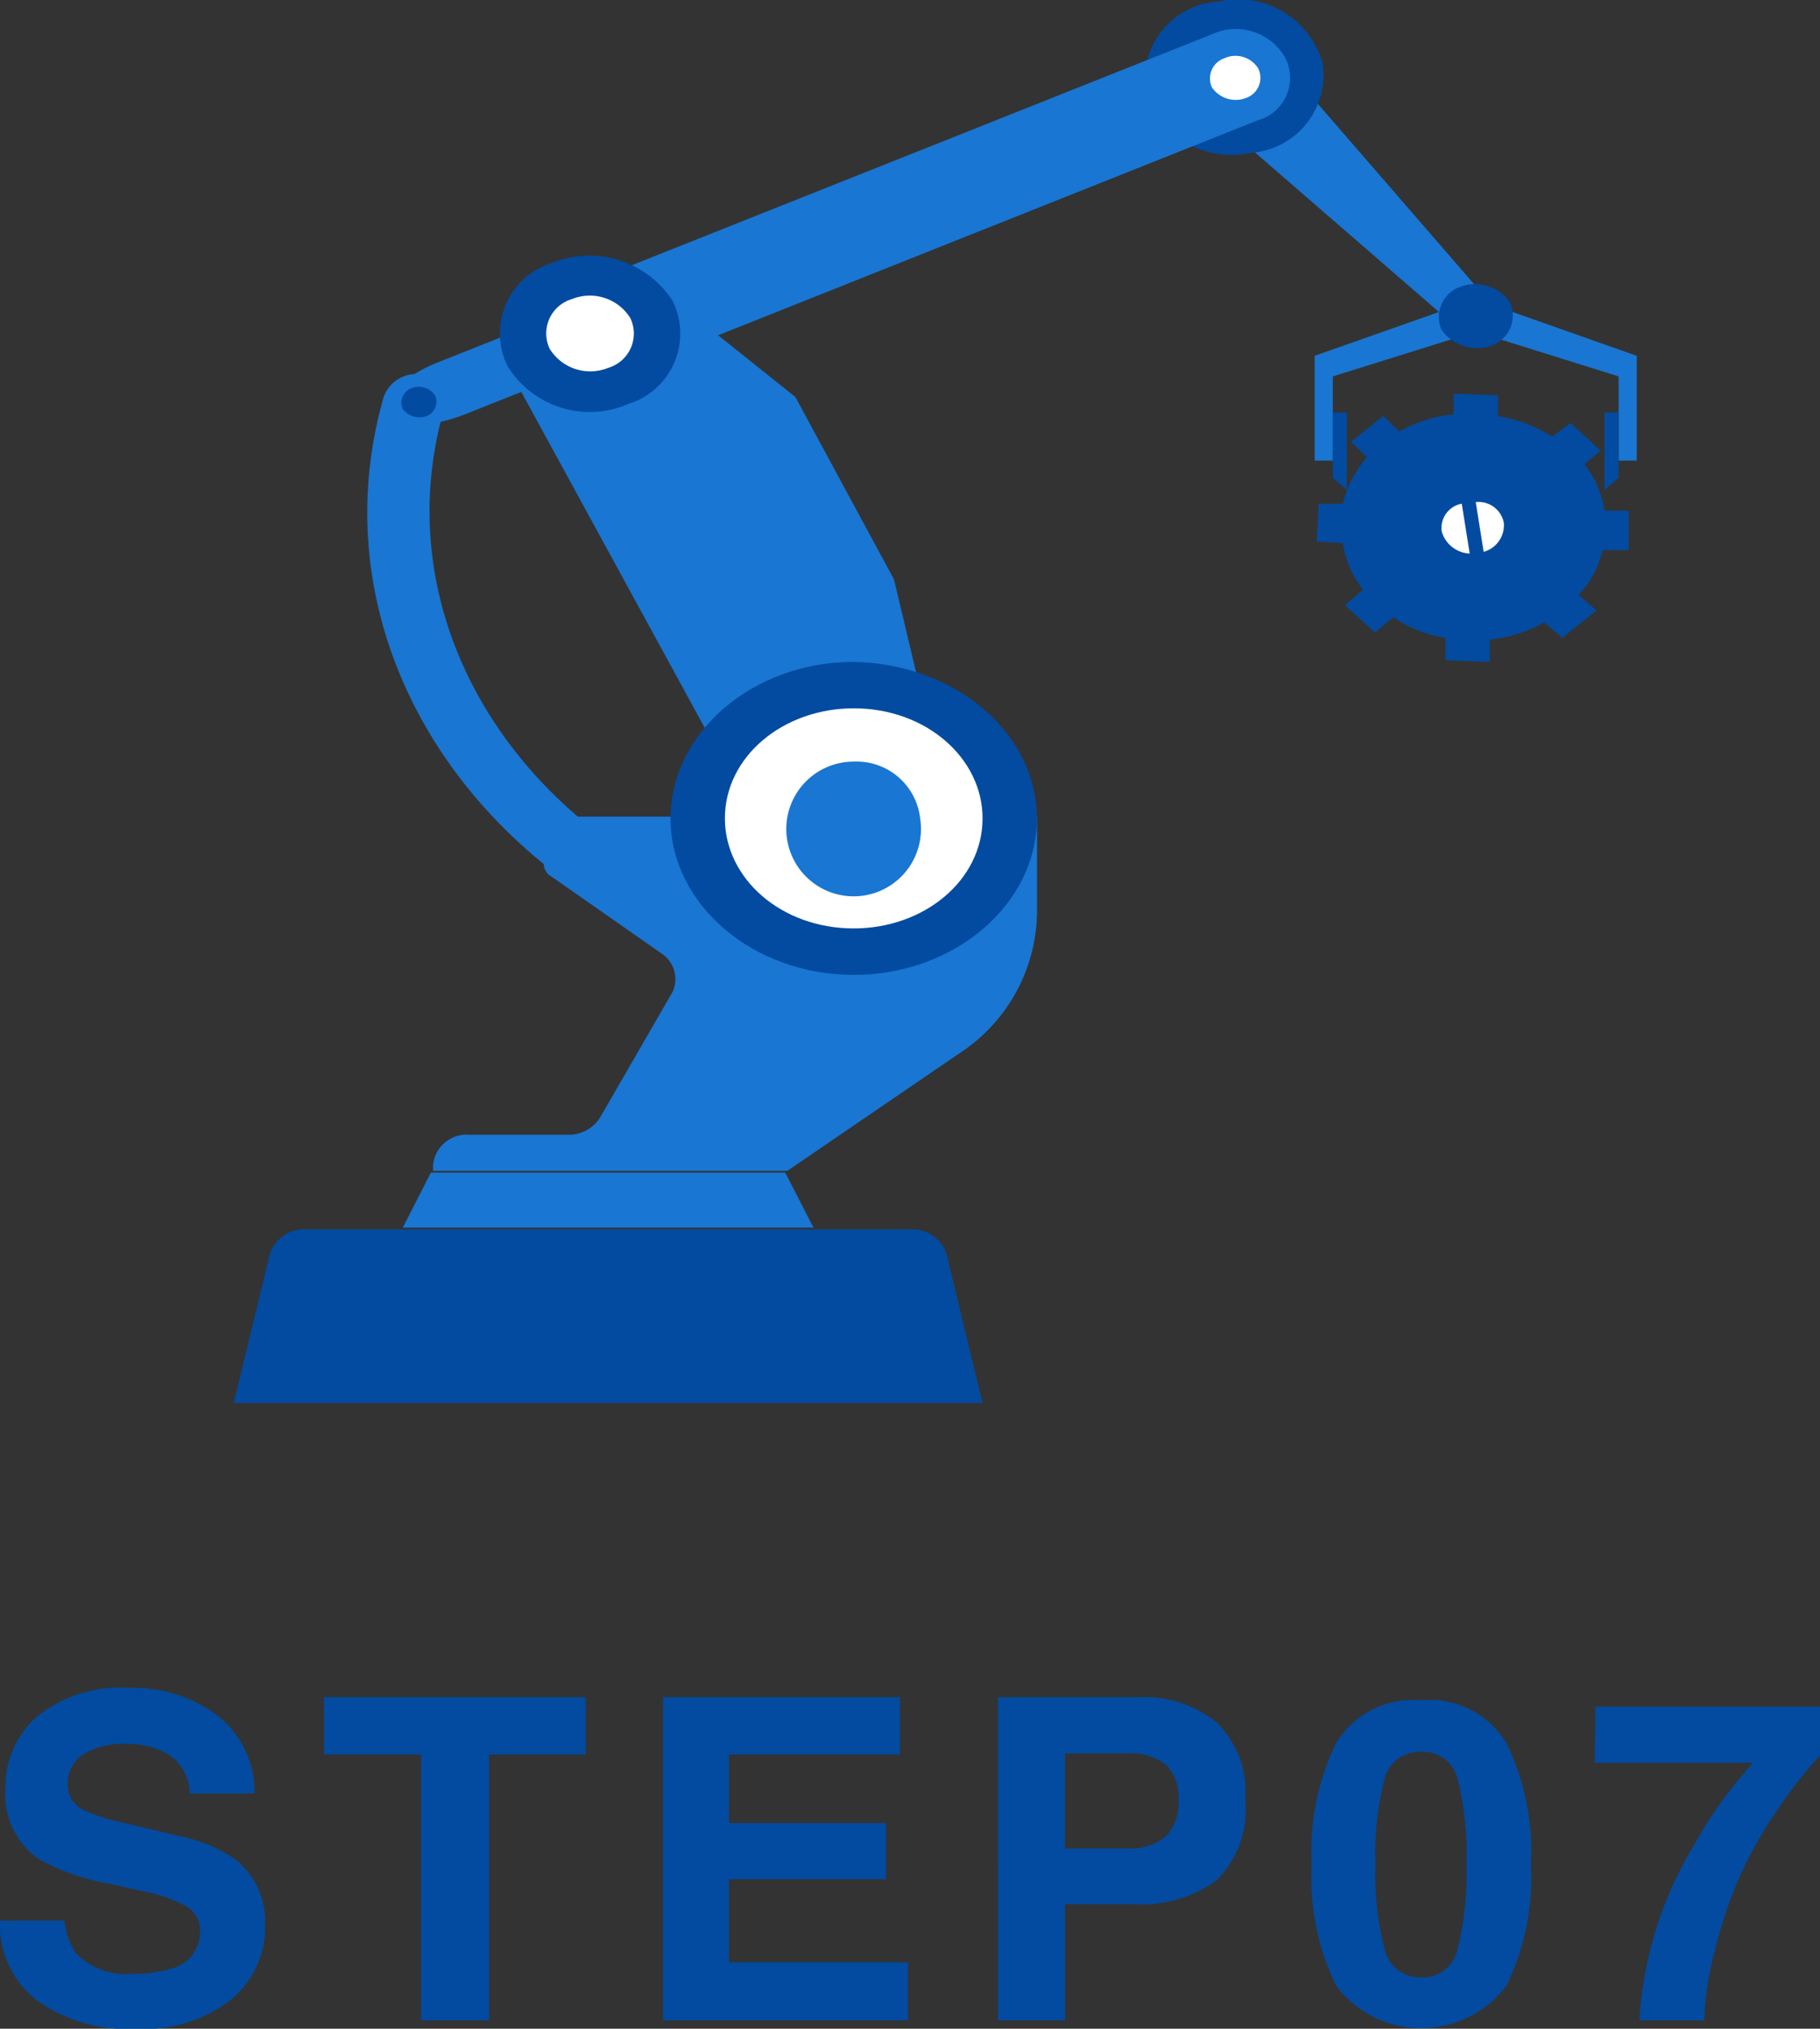 <svg xmlns="http://www.w3.org/2000/svg" viewBox="0 0 64.861 72.297"><rect x="0" y="0" width="64.861" height="72.297" fill="#333333" stroke="none"/><defs><style>.a{fill:#024ba0;}.b{fill:#fff;}.c{fill:#1976d2;}</style></defs><g transform="translate(-316.671 -3211)"><path class="a" d="M89.968,8.445a2.365,2.365,0,0,0,.43,1.18,2.472,2.472,0,0,0,2.008.711,4.237,4.237,0,0,0,1.383-.187A1.336,1.336,0,0,0,94.8,8.813a.986.986,0,0,0-.5-.883,5.377,5.377,0,0,0-1.57-.539l-1.219-.273a7.7,7.7,0,0,1-2.484-.883,2.808,2.808,0,0,1-1.164-2.492,3.328,3.328,0,0,1,1.125-2.57,4.757,4.757,0,0,1,3.3-1.023,5.024,5.024,0,0,1,3.105.965,3.445,3.445,0,0,1,1.348,2.8H94.429a1.652,1.652,0,0,0-.906-1.477,3.039,3.039,0,0,0-1.4-.289,2.611,2.611,0,0,0-1.484.375,1.194,1.194,0,0,0-.555,1.047.991.991,0,0,0,.547.922,6.694,6.694,0,0,0,1.5.477l1.984.477a5.13,5.13,0,0,1,1.969.836,2.816,2.816,0,0,1,1.031,2.352,3.319,3.319,0,0,1-1.207,2.621A5.057,5.057,0,0,1,92.5,12.3,5.531,5.531,0,0,1,88.96,11.27a3.414,3.414,0,0,1-1.289-2.824ZM108.545.484V2.523H105.1V12h-2.422V2.523H99.217V.484Zm11.2,2.039h-6.094V4.969h5.594v2h-5.594V9.93h6.375V12H111.3V.484h8.445Zm9.921,1.625a1.559,1.559,0,0,0-.473-1.281,2.051,2.051,0,0,0-1.324-.383h-2.242V5.875h2.242a1.944,1.944,0,0,0,1.324-.414A1.658,1.658,0,0,0,129.667,4.148Zm2.383-.016a3.534,3.534,0,0,1-1.031,2.883,4.541,4.541,0,0,1-2.945.844h-2.445V12h-2.391V.484h5.016a4.085,4.085,0,0,1,2.766.891A3.451,3.451,0,0,1,132.05,4.133Zm4.639,2.313a10.67,10.67,0,0,0,.32,2.988,1.29,1.29,0,0,0,1.313,1.035,1.272,1.272,0,0,0,1.3-1.035,11.056,11.056,0,0,0,.309-2.988,10.933,10.933,0,0,0-.309-3.031,1.261,1.261,0,0,0-1.3-.984,1.279,1.279,0,0,0-1.312.984A10.551,10.551,0,0,0,136.69,6.445ZM138.322.594a3.2,3.2,0,0,1,3.035,1.523,8.815,8.815,0,0,1,.871,4.328,8.768,8.768,0,0,1-.871,4.32,3.8,3.8,0,0,1-6.07,0,8.768,8.768,0,0,1-.871-4.32,8.815,8.815,0,0,1,.871-4.328A3.2,3.2,0,0,1,138.322.594Zm14.21,1.969a14.067,14.067,0,0,0-1.391,1.754,15.492,15.492,0,0,0-1.492,2.605A15.509,15.509,0,0,0,148.79,9.5a10.705,10.705,0,0,0-.383,2.5h-2.312a13.614,13.614,0,0,1,2-6.336,14.965,14.965,0,0,1,2.055-2.844H144.5l.031-2h8Z" transform="translate(229 3271)"/><g transform="translate(0 -171)"><path class="a" d="M53.8,28.17l.072-1.348h.861a3.785,3.785,0,0,1,.861-1.655l-.574-.552,1.148-.919.574.552a5.016,5.016,0,0,1,1.937-.613V22.9l1.578.061V23.7a5.16,5.16,0,0,1,1.937.735l.646-.49,1.076.98-.574.49a3.533,3.533,0,0,1,.717,1.655h.861v1.409h-.933a3.28,3.28,0,0,1-.861,1.593l.646.552-1.22.98-.646-.552a5.016,5.016,0,0,1-1.937.613v.8L58.391,32.4v-.8a4.415,4.415,0,0,1-1.865-.735l-.646.552-1.076-.98.646-.552a3.533,3.533,0,0,1-.717-1.655Z" transform="translate(309.795 3373.128)"/><path class="a" d="M60.127,31.659A3.205,3.205,0,0,0,63.642,28.9a3.1,3.1,0,0,0-3.228-3A3.205,3.205,0,0,0,56.9,28.656,3.1,3.1,0,0,0,60.127,31.659Z" transform="translate(308.92 3371.968)"/><path class="b" d="M62.7,29.931a.983.983,0,0,1-.717,1.042L61.7,29.2A.916.916,0,0,1,62.7,29.931Z" transform="translate(307.563 3370.693)"/><path class="b" d="M60,30.28a.883.883,0,0,1,.717-.98L61,31.077A1.087,1.087,0,0,1,60,30.28Z" transform="translate(308.048 3370.65)"/><path class="c" d="M48,4.9,57.111,12.8l1.22-.858L50.583,3Z" transform="translate(311.435 3380.833)"/><g transform="translate(363.524 3392.657)"><path class="c" d="M59.439,18.564l-5.093,1.593v3H53.7V19.422L59.439,17.4Z" transform="translate(-53.7 -17.4)"/><path class="a" d="M55.1,26.758l-.5-.429V24h.5Z" transform="translate(-53.954 -19.955)"/></g><g transform="translate(369.263 3392.657)"><path class="c" d="M53.7,18.564l5.092,1.593v3h.645V19.422L53.7,17.4Z" transform="translate(-53.7 -17.4)"/><path class="a" d="M54.6,26.758l.5-.429V24h-.5Z" transform="translate(-50.01 -19.955)"/></g><path class="a" d="M62.4,17.191a1.142,1.142,0,0,1-.646,1.532,1.546,1.546,0,0,1-1.793-.552A1.142,1.142,0,0,1,60.6,16.64,1.514,1.514,0,0,1,62.4,17.191Z" transform="translate(308.087 3375.589)"/><path class="a" d="M51.588,2.271a2.789,2.789,0,0,1-2.583,3.187,3.187,3.187,0,0,1-3.73-2.206A2.789,2.789,0,0,1,47.858.065,3.136,3.136,0,0,1,51.588,2.271Z" transform="translate(312.222 3381.991)"/><path class="c" d="M9.336,23.121C7.184,30.9,12.42,38.87,21.46,41.322l-.646,1.838c-10.187-2.7-16.069-11.7-13.63-20.468a1.225,1.225,0,0,1,1.435-.919A1.057,1.057,0,0,1,9.336,23.121Z" transform="translate(323.125 3373.581)"/><path class="c" d="M40.291,1.886,19.2,10.282l1.65,3.064,21.091-8.4a1.563,1.563,0,0,0,.933-2.267A2.025,2.025,0,0,0,40.291,1.886Z" transform="translate(319.574 3381.334)"/><path class="c" d="M9.4,14.518,35.583,4.1l1,1.838L10.4,16.356c-1.22.49-2.439.49-2.726,0C7.39,15.8,8.179,15.008,9.4,14.518Z" transform="translate(322.847 3380.407)"/><path class="b" d="M50.217,3.715a.759.759,0,0,1-.43,1.042,1.027,1.027,0,0,1-1.22-.368A.759.759,0,0,1,49,3.348.955.955,0,0,1,50.217,3.715Z" transform="translate(311.298 3380.731)"/><path class="a" d="M25.4,72.358A1.291,1.291,0,0,0,24.1,71.5H2.583a1.291,1.291,0,0,0-1.291.858L0,77.689H26.687Z" transform="translate(325 3354.311)"/><path class="c" d="M22.03,68.2H9.4l-1,1.961H23.035Z" transform="translate(322.626 3355.588)"/><path class="c" d="M14.563,47.561a.671.671,0,0,0-.717.613v.98a.535.535,0,0,0,.287.49L18.078,52.4a1.092,1.092,0,0,1,.359,1.348l-2.583,4.474a1.312,1.312,0,0,1-1.148.613H11.191A1.2,1.2,0,0,0,9.9,59.94v.184H22.526l6.1-4.167a6.085,6.085,0,0,0,2.8-5.025V47.5H14.563Z" transform="translate(322.202 3363.603)"/><path class="c" d="M19.283,17.2,13.4,19.467l9.972,18.262,5.883-2.267-1.937-8.15-3.515-6.5Z" transform="translate(321.213 3375.335)"/><path class="a" d="M34.756,44.077c0,3.064-2.941,5.577-6.528,5.577S21.7,47.141,21.7,44.077,24.641,38.5,28.228,38.5C31.815,38.561,34.756,41.013,34.756,44.077Z" transform="translate(318.867 3367.088)"/><path class="b" d="M33.583,45.122c0,2.206-2.08,3.922-4.591,3.922-2.583,0-4.591-1.777-4.591-3.922,0-2.206,2.08-3.922,4.591-3.922C31.574,41.2,33.583,42.977,33.583,45.122Z" transform="translate(318.104 3366.042)"/><path class="c" d="M32.235,46.322A2.4,2.4,0,1,1,29.867,44.3,2.279,2.279,0,0,1,32.235,46.322Z" transform="translate(317.228 3364.842)"/><path class="a" d="M19.368,16.492a2.624,2.624,0,0,1-1.578,3.677,3.439,3.439,0,0,1-4.3-1.348,2.624,2.624,0,0,1,1.578-3.677A3.536,3.536,0,0,1,19.368,16.492Z" transform="translate(321.271 3376.227)"/><path class="b" d="M18.515,18a1.275,1.275,0,0,1-.789,1.777,1.7,1.7,0,0,1-2.08-.674,1.275,1.275,0,0,1,.789-1.777A1.7,1.7,0,0,1,18.515,18Z" transform="translate(320.618 3375.333)"/><path class="a" d="M9.526,22.808a.549.549,0,0,1-.287.735.753.753,0,0,1-.861-.245.549.549,0,0,1,.287-.735A.7.7,0,0,1,9.526,22.808Z" transform="translate(322.648 3373.282)"/></g></g></svg>